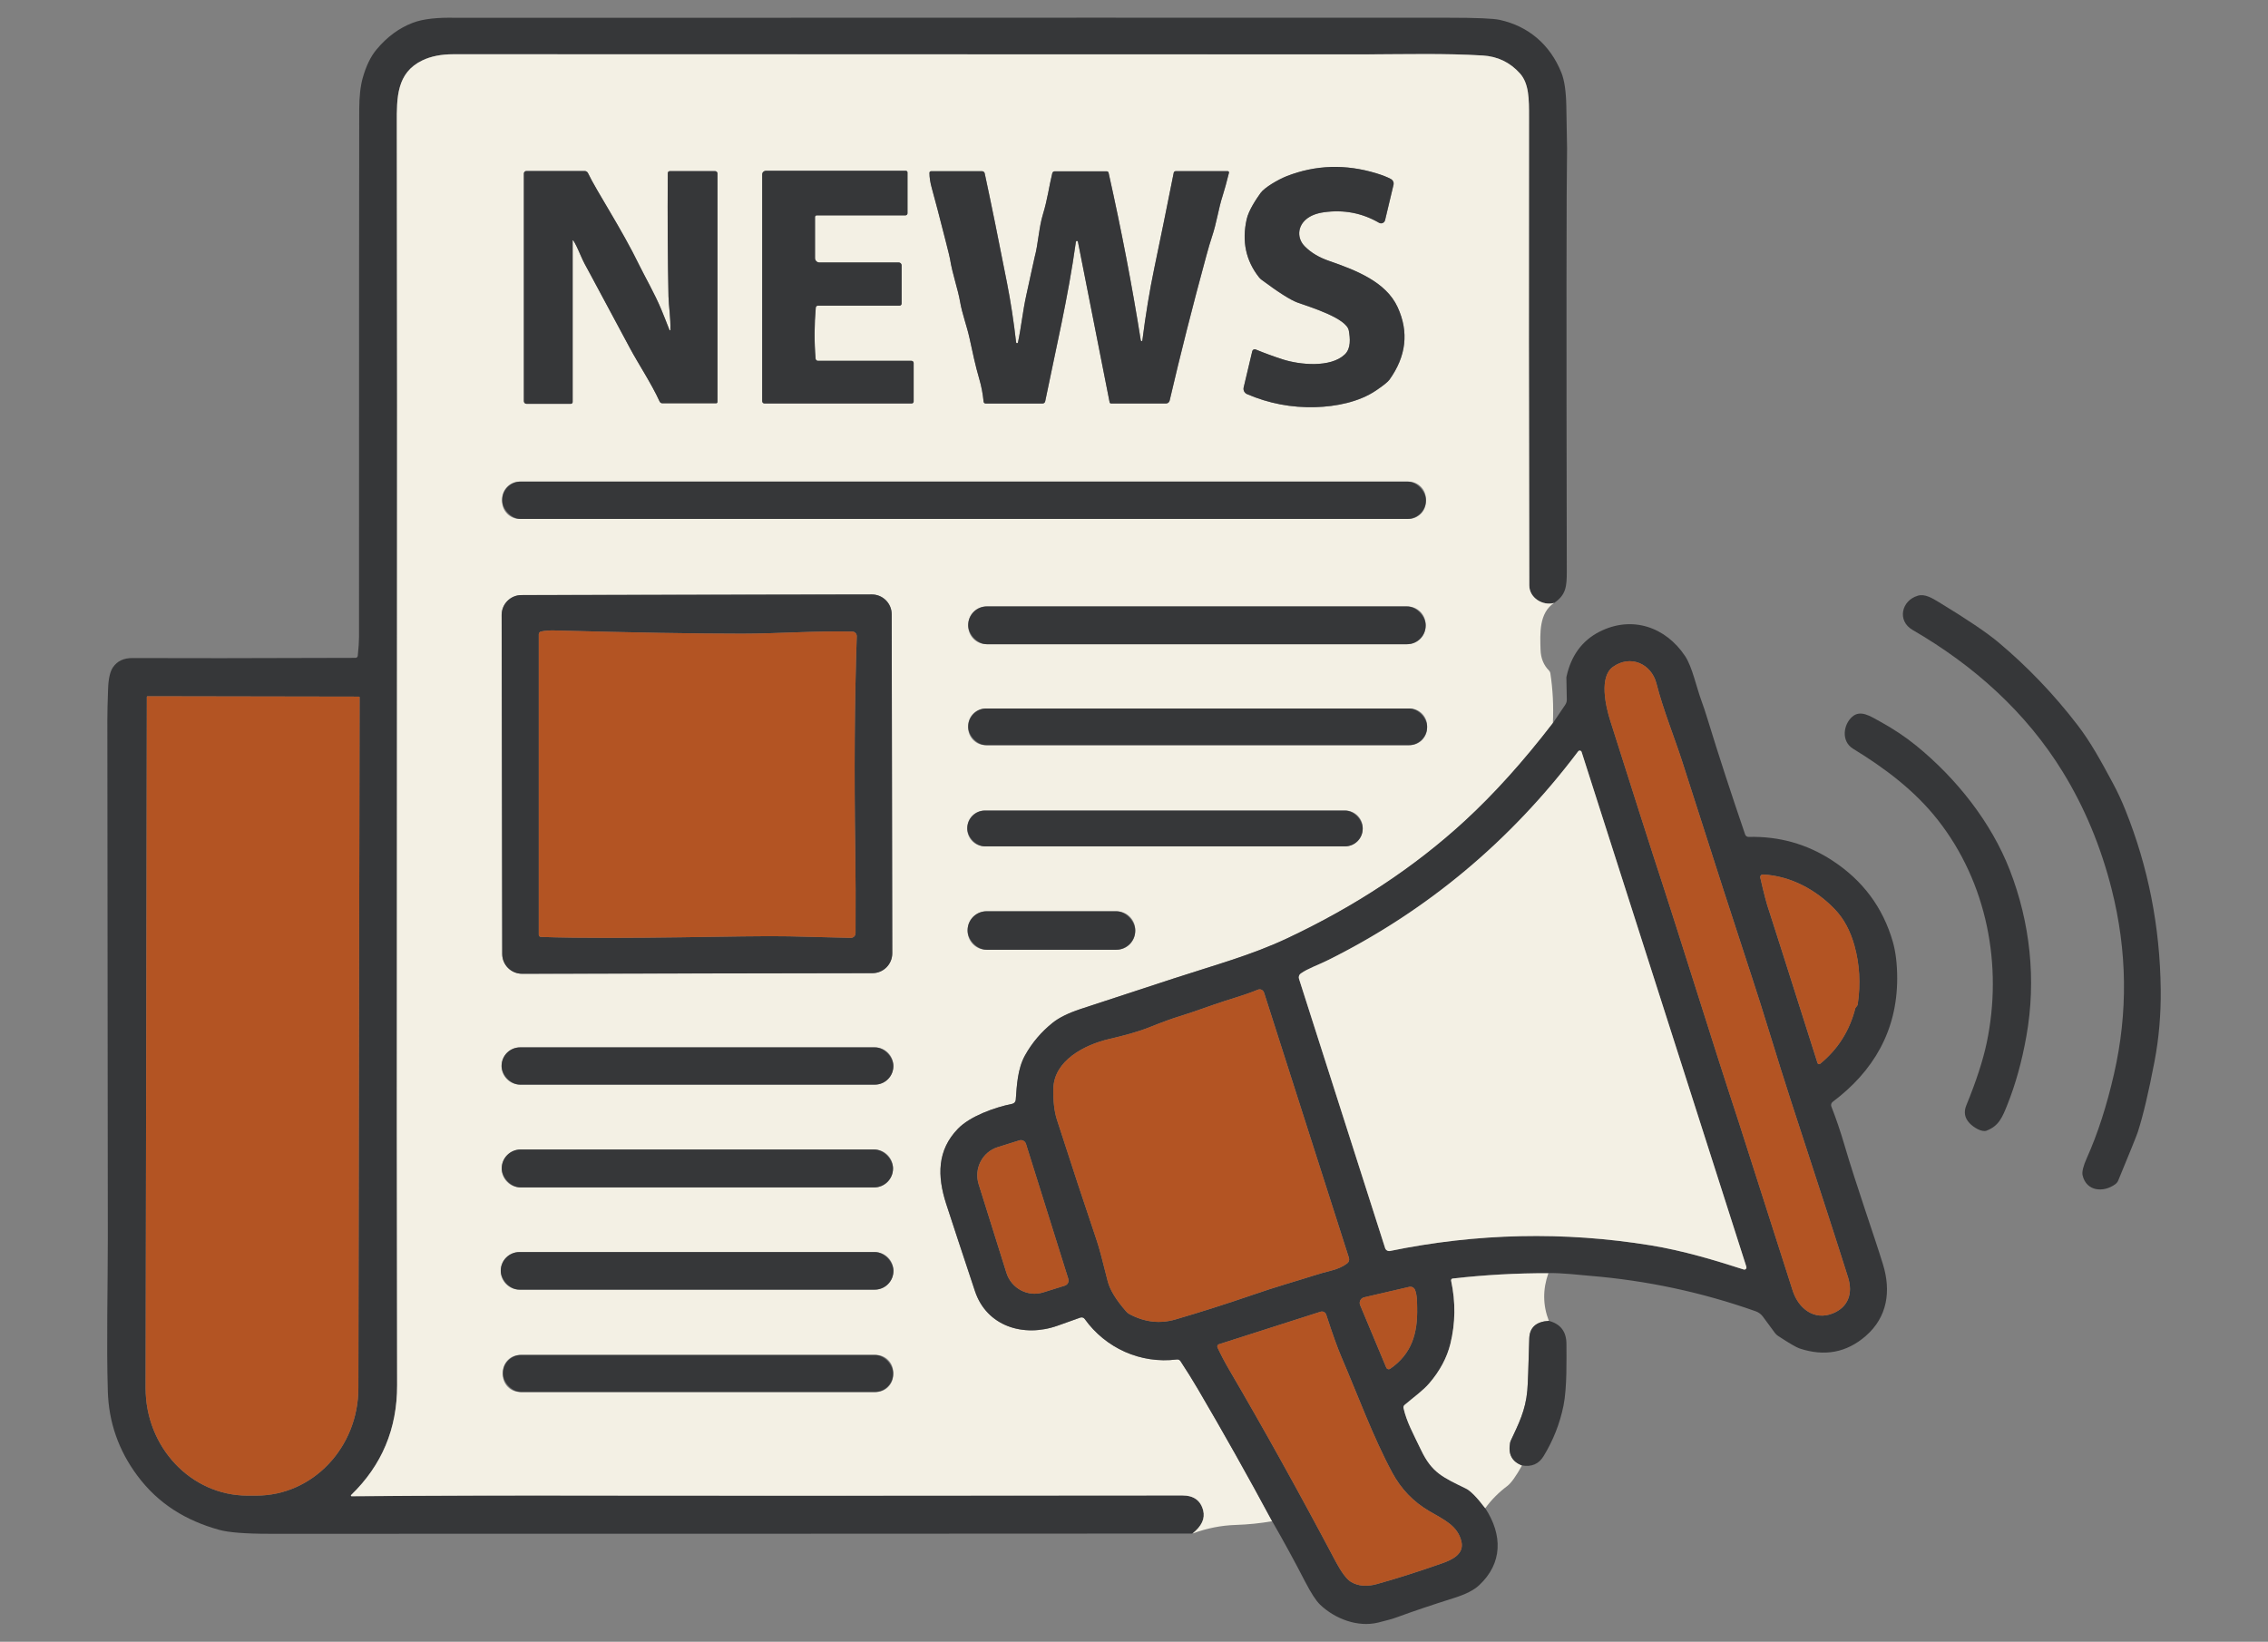 <?xml version="1.0" encoding="UTF-8"?>
<svg id="Layer_2" data-name="Layer 2" xmlns="http://www.w3.org/2000/svg" viewBox="0 0 670 485">
  <rect x="0" y="0" width="670" height="485" fill="#808080" stroke="none"/>
  <defs>
    <style>
      .cls-1 {
        opacity: 0;
      }

      .cls-1, .cls-2 {
        fill: #b35423;
      }

      .cls-3 {
        fill: #f3f0e4;
      }

      .cls-4 {
        fill: #363739;
      }
    </style>
  </defs>
  <g id="Layer_1-2" data-name="Layer 1">
    <g>
      <rect class="cls-1" width="670" height="485"/>
      <g>
        <path class="cls-4" d="M459.11,178.11c-3.33.93-7.34-1.47-7.35-5.18-.12-49.59-.15-95.7-.08-138.32,0-5.33.03-9.93-2.71-12.96-2.92-3.24-6.57-4.99-10.96-5.26-11.05-.67-22.68-.38-34.45-.33-2.15.01-92.04,0-269.67-.04-3.58,0-6.62.6-9.12,1.81-7.65,3.67-7.57,11.07-7.56,18.55.1,48.01.11,111.42.04,190.23-.07,80.15-.05,141.02.05,182.6.03,12.85-4.5,23.66-13.59,32.44-.08.08-.09.21-.01.29.04.04.1.07.16.07,24.59-.19,48.98-.25,73.15-.19,24.48.07,81.9.05,172.26-.04,3.35,0,5.4,1.47,6.16,4.43.61,2.38-.45,4.66-3.19,6.83-90.75.06-181.61.08-272.6.07-7.17,0-12.15-.39-14.95-1.18-9.68-2.7-17.87-7.59-24.11-15.98-5.55-7.46-8.46-15.78-8.73-24.94-.43-14.19,0-30.82,0-45.24-.08-82.74-.13-133.78-.14-153.1,0-2.11.07-5.2.22-9.25.11-2.96.59-5.07,1.46-6.32,1.25-1.81,3.15-2.71,5.71-2.7,13,.07,34.97.05,65.93-.06.34,0,.62-.26.66-.59.25-2.43.37-4.29.37-5.56,0-89.01.02-140.97.06-155.88.01-3.79.36-6.88,1.03-9.28,1-3.55,2.36-6.36,4.09-8.42,3.1-3.72,6.68-6.35,10.73-7.89,2.97-1.13,7.24-1.61,12.8-1.46h15.3c137.87-.04,230.53-.05,277.98-.02,8.1,0,13.11.21,15.03.64,8.35,1.85,14.82,7.2,18.19,15.63.87,2.18,1.35,5.42,1.44,9.72.15,8,.22,12.18.22,12.55-.19,11.33-.22,53.02-.08,125.1,0,4.34-.22,6.85-3.72,9.23ZM106.04,205.8l-62.48-.11c-.1,0-.19.08-.19.19h0l-.36,204.13c-.03,17.54,13.43,31.79,30.06,31.82h2.63c16.63.03,30.14-14.17,30.17-31.71l.36-204.13c0-.1-.08-.19-.19-.19Z"/>
        <path class="cls-3" d="M459.11,178.11c-4.48,2.96-4.16,9.02-4.01,13.84.08,2.5.91,4.55,2.5,6.15.2.2.34.47.39.75.74,4.82.99,9.74.75,14.79-8.71,11.33-17.41,20.98-26.09,28.96-14.82,13.61-32.3,25.16-52.44,34.63-10.59,4.97-20.91,7.74-33.7,11.91-14.67,4.79-23.81,7.79-27.41,8.99-3.55,1.19-6.26,2.52-8.12,4.02-3.37,2.7-6.09,5.91-8.16,9.61-2.22,3.99-2.44,8.9-2.75,13.16-.04.58-.47,1.06-1.03,1.18-5.3,1.07-12.46,3.67-16.03,7.34-6.18,6.36-6.16,13.98-3.49,22.23,1.81,5.59,4.65,14.17,8.5,25.76,3.45,10.38,14.35,13.79,24.41,10.21,4.29-1.53,6.53-2.33,6.71-2.39.48-.16,1.01,0,1.3.41,6.13,8.56,16.45,13.31,27.21,11.96.42-.06.84.14,1.08.49,1.82,2.77,3.52,5.49,5.09,8.16,7.58,12.9,14.91,25.94,21.99,39.13-3.55.62-7.14.98-10.79,1.1-4.29.13-8.54.98-12.77,2.55,2.74-2.17,3.8-4.44,3.19-6.83-.76-2.96-2.82-4.44-6.16-4.43-90.36.09-147.78.1-172.26.04-24.17-.06-48.56,0-73.15.19-.11,0-.21-.09-.21-.2,0-.06.02-.12.07-.16,9.09-8.78,13.62-19.59,13.59-32.44-.1-41.58-.12-102.45-.05-182.6.07-78.82.05-142.23-.04-190.23-.02-7.48-.1-14.89,7.56-18.55,2.5-1.2,5.54-1.81,9.12-1.81,177.63.04,267.52.05,269.67.04,11.78-.04,23.4-.34,34.45.33,4.39.26,8.04,2.02,10.96,5.26,2.74,3.04,2.72,7.64,2.71,12.96-.07,42.62-.04,88.73.08,138.32,0,3.71,4.02,6.12,7.35,5.18ZM410.94,52.93c-1.07-.58-2.51-1.15-4.31-1.7-9.11-2.78-17.94-2.51-26.48.82-2.47.96-6.59,3.34-7.76,5-1.23,1.72-3.5,5.08-4.1,7.75-1.45,6.48-.25,12.17,3.6,17.08.24.31.52.59.84.82,5.03,3.75,8.59,6,10.7,6.75,3.74,1.32,14.37,4.59,15.03,8.21.4,2.26.69,5.3-1.2,7.09-4.2,3.96-13.27,3.05-18.29,1.45-2.65-.85-5.32-1.83-8.03-2.94-.38-.15-.81.03-.96.41-.01.03-.02.07-.03.1l-2.54,10.7c-.19.81.22,1.64.99,1.97,6.43,2.77,13.16,4.05,20.2,3.85,6.03-.17,12.88-1.49,17.96-4.95,2.16-1.47,3.46-2.52,3.92-3.16,4.97-6.95,5.77-14.09,2.41-21.42-3.46-7.54-12.43-10.95-20.23-13.66-2.87-1-5.26-2.35-7.2-4.31-2.32-2.34-2.17-5.82.4-7.99,1.26-1.07,3-1.76,5.23-2.08,5.86-.83,11.29.2,16.3,3.1.58.34,1.32.15,1.66-.43.06-.11.11-.22.14-.34l2.5-10.48c.15-.64-.14-1.3-.72-1.62ZM267.61,50.46h-41.38c-.59,0-1.07.47-1.07,1.06h0v67.01c0,.37.3.66.67.66h43.49c.32,0,.58-.26.58-.58h0v-11.37c0-.35-.28-.64-.63-.64h-27.63c-.37,0-.68-.28-.71-.66-.41-4.97-.39-9.99.06-15.08.03-.32.3-.56.61-.56h24.13c.34,0,.61-.28.61-.62v-11.3c0-.47-.37-.84-.84-.84h-23.45c-.71,0-1.29-.58-1.29-1.29h0v-12.14c0-.27.22-.49.49-.49h26.22c.34,0,.61-.27.61-.61h0v-12.08c0-.26-.21-.47-.48-.47h0ZM169.37,71.03c.49.7,1.26,2.28,2.32,4.74.5,1.19,1.39,2.91,2.66,5.17.51.9,4.43,8.21,11.76,21.92,2.52,4.7,6.33,10.42,8.76,15.74.15.32.47.52.82.52h15.87c.22,0,.4-.18.4-.4h0V51.24c0-.38-.31-.69-.69-.69h-13.4c-.32,0-.59.26-.59.58-.09,13.55-.02,25.7.21,36.45.05,2.7.68,6.6.56,9.87,0,.08-.07.14-.15.14-.06,0-.11-.04-.13-.09-.99-2.56-1.79-4.57-2.4-6.03-1.97-4.75-4.96-9.93-6.48-13.05-5.24-10.81-12.6-21.83-15.19-27.28-.18-.38-.56-.62-.98-.62h-17.22c-.41,0-.74.33-.74.73h0v67.27c0,.43.35.78.79.78h13.08c.3,0,.54-.24.54-.54v-47.67c0-.06.06-.11.13-.11.03,0,.06.02.08.04ZM337.02,100.61c-2.55-16.06-5.72-32.58-9.52-49.56-.06-.25-.28-.43-.54-.43h-15.38c-.34,0-.63.23-.71.56-.97,3.91-1.37,7.61-2.76,12.13-1.2,3.91-1.43,8.96-2.43,12.57-.17.62-1.01,4.44-2.52,11.47-1.05,4.83-1.46,9.24-2.43,13.84-.03.15-.18.24-.33.21-.11-.03-.2-.12-.21-.24-.69-6.12-1.59-11.96-2.68-17.51-2.48-12.69-4.68-23.5-6.6-32.43-.08-.37-.4-.63-.77-.63h-15.08c-.26,0-.47.21-.47.47h0c0,1.38.23,2.9.7,4.55.93,3.32,2.31,8.57,4.13,15.77.75,2.94,1.16,4.63,1.23,5.07.75,4.62,2.34,8.89,2.99,12.71.6,3.54,1.98,7.04,2.81,10.86.91,4.14,1.71,8.02,2.87,12,.6,2.04,1.03,4.26,1.27,6.67.03.3.28.52.58.52h16.84c.38,0,.7-.27.77-.64,3.06-15.09,6.79-30.75,9.07-47.13.02-.17.18-.28.34-.26.13.02.23.12.26.24l9.36,47.42c.04.21.22.36.43.36h16.23c.51,0,.95-.35,1.07-.84,3.16-13.59,6.78-27.88,10.86-42.86.6-2.25,1.15-4.08,1.63-5.51,1.46-4.34,1.88-8.18,3.2-12.25.5-1.54,1.11-3.77,1.84-6.7.05-.2-.07-.41-.27-.46-.03,0-.06-.01-.09-.01h-15.4c-.27,0-.51.19-.56.46-2.02,10.16-3.94,19.57-5.75,28.23-1.37,6.55-2.55,13.66-3.52,21.34-.02.12-.14.2-.26.18-.09-.02-.16-.08-.18-.17ZM421.24,147.41c0-2.84-2.3-5.14-5.14-5.14H153.49c-2.84,0-5.14,2.3-5.14,5.14v.75c0,2.84,2.3,5.14,5.14,5.14h262.61c2.84,0,5.14-2.3,5.14-5.14v-.75ZM263.41,181.45c0-3.23-2.63-5.84-5.86-5.84h0l-103.52.18c-3.23,0-5.84,2.63-5.84,5.86h0s.17,100.17.17,100.17c0,3.23,2.63,5.84,5.86,5.84h0l103.52-.18c3.23,0,5.84-2.63,5.84-5.86l-.17-100.17ZM421.16,184.51c0-2.96-2.4-5.35-5.35-5.35h-124.43c-2.96,0-5.35,2.4-5.35,5.35h0v.45c0,2.96,2.4,5.35,5.35,5.35h124.43c2.96,0,5.35-2.4,5.35-5.35v-.45ZM421.59,214.45c0-2.84-2.3-5.15-5.15-5.15h-125.28c-2.84,0-5.15,2.3-5.15,5.15h0v.54c0,2.84,2.3,5.15,5.15,5.15h125.28c2.84,0,5.15-2.3,5.15-5.15v-.54ZM402.56,244.58c0-2.83-2.29-5.12-5.12-5.12h-106.57c-2.83,0-5.12,2.29-5.12,5.12v.32c0,2.83,2.29,5.12,5.12,5.12h106.57c2.83,0,5.12-2.29,5.12-5.12h0v-.32ZM335.37,274.7c0-3.03-2.46-5.49-5.49-5.49h-38.54c-3.03,0-5.49,2.46-5.49,5.49v.38c0,3.03,2.46,5.49,5.49,5.49h38.54c3.03,0,5.49-2.46,5.49-5.49v-.38ZM263.91,314.84c0-3-2.43-5.43-5.43-5.43h-104.88c-3,0-5.43,2.43-5.43,5.43v.14c0,3,2.43,5.43,5.43,5.43h104.88c3,0,5.43-2.43,5.43-5.43h0v-.14ZM263.81,345.12c0-3.05-2.47-5.53-5.53-5.53h-104.54c-3.05,0-5.53,2.47-5.53,5.53v.14c0,3.05,2.47,5.53,5.53,5.53h104.54c3.05,0,5.53-2.47,5.53-5.53v-.14ZM263.93,375.37c0-3.03-2.45-5.48-5.48-5.48h-105.04c-3.03,0-5.48,2.45-5.48,5.48h0v.13c0,3.03,2.45,5.48,5.48,5.48h105.04c3.03,0,5.48-2.45,5.48-5.48h0v-.13ZM263.86,405.37c0-2.81-2.28-5.09-5.09-5.09h-105.13c-2.81,0-5.09,2.28-5.09,5.09h0v.77c0,2.81,2.28,5.09,5.09,5.09h105.13c2.81,0,5.09-2.28,5.09-5.09h0v-.77Z"/>
        <path class="cls-4" d="M410.94,52.93c.58.32.87.98.72,1.62l-2.5,10.48c-.15.65-.8,1.06-1.45.91-.12-.03-.24-.07-.34-.14-5.01-2.9-10.44-3.93-16.3-3.1-2.23.32-3.97,1.01-5.23,2.08-2.58,2.17-2.72,5.64-.4,7.99,1.94,1.96,4.32,3.32,7.2,4.31,7.81,2.71,16.77,6.13,20.23,13.66,3.37,7.33,2.56,14.46-2.41,21.42-.46.64-1.76,1.7-3.92,3.16-5.08,3.46-11.93,4.78-17.96,4.95-7.04.2-13.77-1.08-20.2-3.85-.76-.33-1.18-1.16-.99-1.97l2.54-10.7c.1-.4.5-.64.9-.55.03,0,.07.02.1.03,2.71,1.11,5.38,2.09,8.03,2.94,5.02,1.61,14.09,2.52,18.29-1.45,1.9-1.79,1.61-4.82,1.2-7.09-.66-3.62-11.29-6.89-15.03-8.21-2.11-.75-5.67-3-10.7-6.75-.32-.23-.6-.51-.84-.82-3.85-4.91-5.05-10.6-3.6-17.08.59-2.68,2.87-6.03,4.1-7.75,1.17-1.65,5.29-4.03,7.76-5,8.54-3.32,17.37-3.6,26.48-.82,1.8.55,3.24,1.12,4.31,1.7Z"/>
        <path class="cls-4" d="M267.61,50.46c.26,0,.48.21.48.47h0v12.08c0,.34-.27.61-.61.61h-26.22c-.27,0-.49.22-.49.49h0v12.14c0,.71.58,1.29,1.29,1.29h23.45c.46,0,.84.38.84.84v11.3c0,.34-.27.62-.61.62h-24.13c-.31,0-.58.24-.61.56-.45,5.09-.47,10.12-.06,15.08.03.37.34.66.71.66h27.63c.35,0,.63.29.63.64h0v11.37c0,.32-.26.58-.58.58h-43.49c-.37,0-.67-.3-.67-.66h0V51.52c0-.59.48-1.06,1.07-1.06h41.38Z"/>
        <path class="cls-4" d="M169.17,71.09v47.67c0,.3-.24.54-.54.54h-13.08c-.44,0-.79-.35-.79-.78V51.25c0-.4.33-.73.74-.73h17.22c.42,0,.8.24.98.62,2.6,5.44,9.95,16.47,15.19,27.28,1.52,3.13,4.51,8.3,6.48,13.05.61,1.46,1.41,3.47,2.4,6.03.03.07.11.11.18.09.05-.02.09-.07.09-.13.13-3.27-.5-7.17-.56-9.87-.23-10.75-.3-22.9-.21-36.45,0-.32.27-.58.59-.58h13.4c.38,0,.69.31.69.69h0v67.49c0,.22-.18.4-.4.4h-15.87c-.35,0-.67-.2-.82-.52-2.43-5.32-6.24-11.04-8.76-15.74-7.33-13.71-11.25-21.02-11.76-21.92-1.27-2.25-2.16-3.97-2.66-5.17-1.05-2.46-1.83-4.04-2.32-4.74-.04-.05-.11-.06-.16-.02-.02.02-.04.05-.04.08Z"/>
        <path class="cls-4" d="M337.02,100.61c.03.12.15.2.27.17.09-.02.16-.09.17-.18.98-7.67,2.15-14.78,3.52-21.34,1.81-8.65,3.73-18.06,5.75-28.23.05-.27.29-.46.56-.46h15.4c.2,0,.37.16.37.37,0,.03,0,.06-.01.09-.73,2.93-1.34,5.16-1.84,6.7-1.32,4.07-1.74,7.91-3.2,12.25-.48,1.43-1.02,3.26-1.63,5.51-4.08,14.99-7.7,29.27-10.86,42.86-.12.5-.56.85-1.07.84h-16.23c-.21,0-.39-.15-.43-.36l-9.36-47.42c-.03-.17-.19-.27-.36-.24-.13.03-.22.13-.24.26-2.27,16.38-6,32.04-9.07,47.13-.07.37-.4.64-.77.64h-16.84c-.29,0-.54-.22-.58-.52-.24-2.41-.66-4.63-1.27-6.67-1.17-3.98-1.97-7.86-2.87-12-.84-3.82-2.21-7.32-2.81-10.86-.66-3.83-2.25-8.09-2.99-12.71-.07-.44-.48-2.13-1.23-5.07-1.83-7.19-3.2-12.45-4.13-15.77-.47-1.66-.7-3.18-.7-4.55,0-.26.21-.47.47-.47h15.08c.37,0,.69.26.77.63,1.92,8.94,4.12,19.75,6.6,32.43,1.09,5.55,1.98,11.39,2.68,17.51.02.15.16.26.31.24.12-.01.21-.1.24-.21.98-4.6,1.38-9.01,2.43-13.84,1.52-7.03,2.36-10.86,2.52-11.47,1-3.61,1.22-8.66,2.43-12.57,1.38-4.52,1.79-8.22,2.76-12.13.08-.33.37-.56.71-.56h15.38c.26,0,.48.18.54.43,3.8,16.98,6.98,33.5,9.52,49.56Z"/>
        <rect class="cls-4" x="148.35" y="142.27" width="272.89" height="11.03" rx="5.52" ry="5.52"/>
        <path class="cls-4" d="M263.59,281.63c0,3.23-2.61,5.85-5.84,5.86l-103.52.18c-3.23,0-5.85-2.61-5.86-5.84h0s-.17-100.17-.17-100.17c0-3.23,2.61-5.85,5.84-5.86h0l103.52-.18c3.23,0,5.85,2.61,5.86,5.84h0s.17,100.17.17,100.17ZM159.16,276.13c0,.36.28.65.64.66,24.71.83,60.19-.48,73.36-.18,9.77.22,15.83.37,18.16.45.76.02,1.39-.57,1.42-1.33,0-.02,0-.03,0-.05.05-8.86.03-16.97-.08-24.34-.35-23.03-.21-44.16.44-63.38.03-.73-.55-1.35-1.28-1.37,0,0,0,0-.01,0-10.76-.27-22.19.62-32.65.62-13.62,0-32.09-.33-55.4-.96-1.42-.04-2.72.06-3.91.3-.4.08-.69.44-.69.84v88.74Z"/>
        <path class="cls-4" d="M566.58,175.97c2.08-.59,4.2.72,6.19,1.92,8.27,5.02,14.13,8.97,17.56,11.84,8.61,7.22,16.41,15.37,23.39,24.45,3.89,5.06,6.84,10.47,10.51,17.29,1.32,2.46,2.55,5.09,3.67,7.91,6.73,16.78,10.2,34.44,10.41,52.96.08,7.28-.53,14.36-1.84,21.26-1.74,9.1-3.38,16.03-4.92,20.78-.36,1.11-2.29,5.89-5.79,14.35-.18.44-.48.81-.85,1.09-3.49,2.57-8.58,2.17-9.68-2.61-.23-1.02.19-2.74,1.27-5.15,3.17-7.08,5.85-15.34,8.01-24.8,4.15-18.13,3.92-36.31-.69-54.55-3.19-12.61-7.99-24.14-14.41-34.61-10.86-17.69-26.3-31.52-44.41-42.01-4.67-2.71-3.25-8.74,1.57-10.11Z"/>
        <rect class="cls-4" x="286.02" y="179.15" width="135.14" height="11.16" rx="5.58" ry="5.58"/>
        <path class="cls-4" d="M457.42,376.12c-9.4-.03-18.82.49-28.26,1.57-.29.03-.5.3-.47.59,0,.02,0,.03,0,.05,1.35,6.34,1.28,12.56-.22,18.66-1.02,4.11-3.09,8-6.23,11.65-1.86,2.17-4.63,4.11-7.3,6.4-.27.23-.39.59-.31.93.93,4.09,2.81,7.44,5.22,12.46,3.19,6.66,6.41,7.98,13.21,11.31,1.38.67,3.28,2.61,5.71,5.82,5.14,7.87,5.17,16.25-1.83,22.77-1.53,1.42-3.96,2.66-7.29,3.71-6.6,2.08-12.25,3.99-16.95,5.72-1.17.43-3.02.96-5.57,1.58-6.02,1.47-12.75-1.08-17.17-5.3-1.19-1.14-2.67-3.43-4.45-6.87-3.1-6.01-6.33-11.93-9.7-17.78-7.09-13.19-14.42-26.23-21.99-39.13-1.57-2.67-3.26-5.39-5.09-8.16-.24-.36-.66-.55-1.08-.49-10.76,1.36-21.09-3.4-27.21-11.96-.29-.41-.82-.58-1.3-.41-.18.06-2.42.86-6.71,2.39-10.06,3.58-20.96.17-24.41-10.21-3.85-11.58-6.68-20.17-8.5-25.76-2.67-8.25-2.69-15.87,3.49-22.23,3.57-3.67,10.73-6.27,16.03-7.34.57-.12.99-.6,1.03-1.18.31-4.26.53-9.17,2.75-13.16,2.07-3.71,4.79-6.91,8.16-9.61,1.86-1.49,4.57-2.83,8.12-4.02,3.6-1.2,12.74-4.2,27.41-8.99,12.79-4.17,23.11-6.94,33.7-11.91,20.14-9.47,37.62-21.01,52.44-34.63,8.68-7.98,17.38-17.63,26.09-28.96l3.67-5.44c.3-.45.46-.99.45-1.54l-.13-6.42c0-.1,0-.2.03-.3,1.36-6.25,4.61-10.68,9.74-13.3,9.57-4.87,19.55-1.45,25.3,7.19,2.13,3.2,3.3,9.1,4.91,13.43.5,1.32,1.12,3.21,1.87,5.66,3.09,10.07,6.74,21.28,10.96,33.62.15.43.56.72,1.02.71,9.06-.22,17.32,2.12,24.77,7,8.97,5.87,14.9,13.84,17.82,23.92.87,3.02,1.31,6.65,1.31,10.88,0,15.48-7.04,27.46-19.06,36.47-.42.32-.58.88-.39,1.37,1.41,3.59,2.67,7.3,3.79,11.12,3.62,12.33,8.9,27.15,11.47,35.55,2.4,7.83,1.32,15.53-5.07,21.1-5.65,4.93-12.17,6.17-19.58,3.71-.96-.32-3.07-1.55-6.32-3.68-.38-.25-.72-.57-.99-.94l-3.52-4.78c-.54-.74-1.29-1.29-2.15-1.59-15.77-5.58-32.05-9.07-48.85-10.46-3.36-.28-8.14-.87-12.37-.82ZM516.81,286.45c-3.77-11.41-10.37-31.82-19.78-61.25-2.26-7.04-5.74-15.62-7.68-23.25-1.53-5.99-7.82-8.61-12.9-4.91-4.04,2.95-2.16,11.46-.75,15.87,7.33,23.08,11.52,36.25,12.59,39.49,9.45,28.87,16.5,52.16,25.43,79.29.51,1.56,5.79,18.08,15.86,49.56,1.7,5.31,6.34,8.95,11.81,6.77,4.63-1.85,6.03-5.93,4.57-10.6-2.56-8.18-8.17-25.53-16.84-52.05-4.31-13.22-7.85-25.49-12.3-38.92ZM515.9,374.28l-48.69-152.15c-.1-.3-.42-.47-.72-.37-.11.04-.21.11-.28.2-20,26.53-44.6,47.08-73.8,61.63-3.08,1.54-5.97,2.47-8.14,3.99-.51.35-.72,1-.53,1.59l25.44,79.55c.19.61.82.97,1.45.84,25.68-5.28,51.35-5.83,77.01-1.66,9.69,1.58,19.1,4.46,27.49,7.14.32.1.66-.08.76-.4.04-.12.04-.24,0-.36ZM548.64,297.09c.08-.1.13-.28.17-.55.87-5.96.54-11.7-1-17.22-1.22-4.37-3.13-7.93-5.75-10.66-5.36-5.62-12.88-9.89-21.27-10.32-.42-.02-.78.3-.8.72,0,.07,0,.14.02.21,1.07,4.71,1.94,8,2.61,9.87.19.51,4.96,15.47,14.29,44.88.08.26.36.41.62.33.06-.02.12-.05.17-.09,5.24-4.28,8.71-9.76,10.4-16.46,0-.03.22-.33.52-.7ZM373.41,293.23c-.23-.72-1-1.12-1.71-.89-.04.01-.08.03-.11.04-4.14,1.73-8.33,2.76-13.25,4.5-4.71,1.67-7.96,2.77-9.75,3.31-2.09.62-5.08,1.7-8.96,3.26-3.61,1.45-7.65,2.49-12.01,3.51-7.23,1.7-16.27,6.33-16.44,14.68-.07,3.69.28,6.74,1.06,9.15,4.18,12.99,8.12,24.94,11.81,35.85.62,1.83,1.68,5.77,3.18,11.82.64,2.56,2.46,5.55,5.47,8.98.28.33.62.6,1,.8,4.46,2.37,8.98,2.88,13.55,1.55,7.49-2.19,14.95-4.57,22.38-7.12,3.82-1.31,7.22-2.41,10.2-3.31,6.82-2.03,9.99-3.16,13.18-3.93,2.05-.5,3.71-1.23,4.98-2.21.5-.38.7-1.04.5-1.64l-25.07-78.35ZM315.6,377.84l-12.52-39.93c-.26-.82-1.13-1.28-1.96-1.02l-6.39,2c-4.56,1.43-7.08,6.34-5.62,10.98l8.19,26.13c1.45,4.63,6.32,7.23,10.88,5.8l6.39-2c.82-.26,1.28-1.13,1.02-1.96ZM410.69,404.36c6.37-4.41,8.13-10.45,7.95-18.1-.03-1.39,0-3.76-.65-5.24-.29-.65-1-1-1.69-.84l-13.3,3.08c-.92.22-1.5,1.13-1.28,2.05.02.09.05.19.09.27l7.71,18.44c.17.4.62.59,1.02.42.05-.02.1-.05.15-.08ZM359.66,398.06c1.05,2.24,2.22,4.47,3.52,6.68,10.23,17.48,20.67,36.28,31.32,56.4,1.77,3.35,3.32,5.42,4.64,6.2,2.1,1.24,4.63,1.45,7.6.63,5.59-1.55,12-3.58,19.21-6.11,2.96-1.03,6.62-2.72,5.79-6.41-1.08-4.74-5.12-6.46-9.57-9.07-4.66-2.74-8.28-6.51-10.87-11.32-5.69-10.56-10.07-22.63-15.08-34.31-1.1-2.55-2.58-6.68-4.44-12.39-.23-.69-.97-1.07-1.66-.85l-30.04,9.61c-.35.11-.55.49-.44.85,0,.03.02.06.04.09Z"/>
        <path class="cls-2" d="M159.16,276.13v-88.74c0-.41.29-.76.69-.84,1.19-.23,2.49-.33,3.91-.3,23.31.63,41.78.96,55.4.96,10.46,0,21.89-.89,32.65-.62.73.02,1.31.63,1.29,1.36,0,0,0,0,0,.01-.65,19.23-.79,40.35-.44,63.38.11,7.37.13,15.48.08,24.34,0,.76-.61,1.37-1.37,1.38-.02,0-.03,0-.05,0-2.33-.08-8.38-.23-18.16-.45-13.17-.3-48.66,1.01-73.36.18-.36-.01-.64-.31-.64-.66Z"/>
        <path class="cls-2" d="M516.81,286.45c4.45,13.43,7.99,25.69,12.3,38.92,8.67,26.52,14.28,43.86,16.84,52.05,1.46,4.67.05,8.75-4.57,10.6-5.47,2.17-10.12-1.46-11.81-6.77-10.06-31.48-15.35-48-15.86-49.56-8.92-27.12-15.97-50.42-25.43-79.29-1.07-3.24-5.26-16.4-12.59-39.49-1.4-4.4-3.29-12.92.75-15.87,5.08-3.7,11.37-1.09,12.9,4.91,1.94,7.63,5.43,16.21,7.68,23.25,9.42,29.42,16.01,49.84,19.78,61.25Z"/>
        <path class="cls-2" d="M106.04,205.8c.1,0,.19.08.19.19l-.36,204.13c-.03,17.54-13.54,31.74-30.17,31.71h-2.62c-16.63-.03-30.09-14.27-30.06-31.82h0s.36-204.13.36-204.13c0-.1.08-.19.19-.19h0l62.48.11Z"/>
        <rect class="cls-4" x="286.02" y="209.3" width="135.57" height="10.83" rx="5.42" ry="5.42"/>
        <path class="cls-4" d="M586.91,334.01c-1.52.58-3.99-1.05-5.08-2.21-1.44-1.53-1.76-3.28-.95-5.25,2.92-7.13,4.92-13.28,6.01-18.43,4.82-22.84.11-47.36-14.39-65.84-6.79-8.66-15.52-15.24-25.09-21.1-3.54-2.17-2.9-7.14-.21-9.46,2.41-2.07,5.2-.22,8.21,1.44,3.98,2.19,7.53,4.56,10.67,7.12,11.9,9.68,22.18,22.67,27.65,36.77,5.97,15.4,7.89,32.32,4.88,49.15-1.32,7.4-3.19,14.12-5.6,20.15-1.46,3.66-2.51,6.27-6.11,7.65Z"/>
        <path class="cls-3" d="M515.9,374.28c.1.32-.08.66-.4.76-.12.04-.24.04-.36,0-8.39-2.69-17.8-5.56-27.49-7.14-25.66-4.17-51.33-3.61-77.01,1.66-.63.13-1.25-.24-1.45-.84l-25.44-79.55c-.19-.59.02-1.24.53-1.59,2.17-1.52,5.06-2.45,8.14-3.99,29.2-14.55,53.8-35.1,73.8-61.63.19-.25.55-.3.81-.11.09.07.16.17.2.28l48.69,152.15Z"/>
        <rect class="cls-4" x="285.75" y="239.46" width="116.81" height="10.57" rx="5.28" ry="5.28"/>
        <path class="cls-2" d="M548.12,297.79c-1.7,6.7-5.16,12.18-10.4,16.46-.21.18-.52.15-.7-.06-.04-.05-.08-.11-.09-.17-9.34-29.41-14.1-44.38-14.29-44.88-.68-1.87-1.55-5.16-2.61-9.87-.09-.41.16-.81.57-.91.07-.02.14-.02.21-.02,8.38.43,15.9,4.71,21.27,10.32,2.62,2.74,4.53,6.29,5.75,10.66,1.54,5.52,1.87,11.26,1,17.22-.04.26-.09.45-.17.55-.3.37-.52.67-.52.7Z"/>
        <rect class="cls-4" x="285.84" y="269.21" width="49.52" height="11.36" rx="5.68" ry="5.68"/>
        <path class="cls-2" d="M373.41,293.23l25.07,78.35c.19.6,0,1.25-.5,1.64-1.27.98-2.93,1.71-4.98,2.21-3.19.76-6.36,1.9-13.18,3.93-2.98.89-6.38,1.99-10.2,3.31-7.43,2.56-14.89,4.93-22.38,7.12-4.57,1.34-9.09.82-13.55-1.55-.38-.2-.72-.47-1-.8-3.01-3.43-4.83-6.42-5.47-8.98-1.5-6.06-2.56-10-3.18-11.82-3.69-10.91-7.62-22.86-11.81-35.85-.78-2.41-1.13-5.46-1.06-9.15.17-8.35,9.21-12.98,16.44-14.68,4.37-1.02,8.4-2.07,12.01-3.51,3.88-1.56,6.87-2.64,8.96-3.26,1.78-.53,5.03-1.64,9.75-3.31,4.92-1.74,9.11-2.78,13.25-4.5.69-.29,1.49.03,1.78.73.02.04.03.08.04.12Z"/>
        <rect class="cls-4" x="148.18" y="309.42" width="115.73" height="11" rx="5.5" ry="5.5"/>
        <path class="cls-2" d="M315.6,377.84c.26.82-.2,1.7-1.02,1.96l-6.39,2c-4.56,1.42-9.43-1.17-10.88-5.8l-8.19-26.13c-1.45-4.63,1.07-9.55,5.62-10.98l6.39-2c.82-.26,1.7.2,1.96,1.02l12.52,39.93Z"/>
        <rect class="cls-4" x="148.22" y="339.59" width="115.59" height="11.19" rx="5.6" ry="5.6"/>
        <rect class="cls-4" x="147.93" y="369.89" width="116" height="11.09" rx="5.54" ry="5.54"/>
        <path class="cls-3" d="M457.42,376.12c-1.7,4.77-1.66,9.47.13,14.09-3.76.22-5.69,1.96-5.78,5.23-.23,8.51-.42,13.63-.58,15.34-.52,5.89-2.56,9.85-4.87,14.79-.11.23-.19.48-.23.74-.59,3.31.59,5.51,3.54,6.61-1.78,3.2-3.23,5.22-4.34,6.06-2.55,1.91-4.73,4.11-6.53,6.59-2.43-3.21-4.34-5.15-5.71-5.82-6.8-3.33-10.02-4.65-13.21-11.31-2.41-5.02-4.29-8.37-5.22-12.46-.08-.35.04-.71.31-.93,2.68-2.28,5.44-4.22,7.3-6.4,3.13-3.65,5.21-7.54,6.23-11.65,1.5-6.1,1.58-12.32.22-18.66-.06-.29.12-.57.41-.63.02,0,.03,0,.05,0,9.44-1.08,18.86-1.6,28.26-1.57Z"/>
        <path class="cls-2" d="M410.69,404.36c-.35.25-.84.16-1.09-.2-.03-.05-.06-.09-.08-.15l-7.71-18.44c-.37-.87.05-1.87.92-2.24.09-.04.18-.07.28-.09l13.3-3.08c.69-.16,1.4.19,1.69.84.66,1.47.62,3.85.65,5.24.18,7.65-1.58,13.69-7.95,18.1Z"/>
        <path class="cls-2" d="M359.66,398.06c-.16-.34-.02-.74.32-.9.03-.01.06-.03.09-.04l30.04-9.61c.69-.22,1.44.16,1.66.85,1.86,5.71,3.34,9.84,4.44,12.39,5.01,11.68,9.4,23.75,15.08,34.31,2.59,4.81,6.21,8.58,10.87,11.32,4.45,2.61,8.49,4.33,9.57,9.07.84,3.68-2.82,5.37-5.79,6.41-7.21,2.53-13.61,4.56-19.21,6.11-2.97.82-5.5.61-7.6-.63-1.32-.78-2.86-2.85-4.64-6.2-10.65-20.12-21.09-38.93-31.32-56.4-1.3-2.22-2.47-4.44-3.52-6.68Z"/>
        <path class="cls-4" d="M457.55,390.21c3.47.9,5.21,3.2,5.2,6.89,0,4.23.22,12.82-.88,18.2-1.07,5.25-3.02,10.2-5.86,14.86-1.42,2.34-3.55,3.26-6.38,2.76-2.95-1.1-4.13-3.31-3.54-6.61.05-.26.13-.5.23-.74,2.31-4.94,4.35-8.89,4.87-14.79.16-1.72.35-6.83.58-15.34.09-3.27,2.02-5.01,5.78-5.23Z"/>
        <rect class="cls-4" x="148.56" y="400.28" width="115.3" height="10.94" rx="5.47" ry="5.47"/>
      </g>
    </g>
  </g>
</svg>